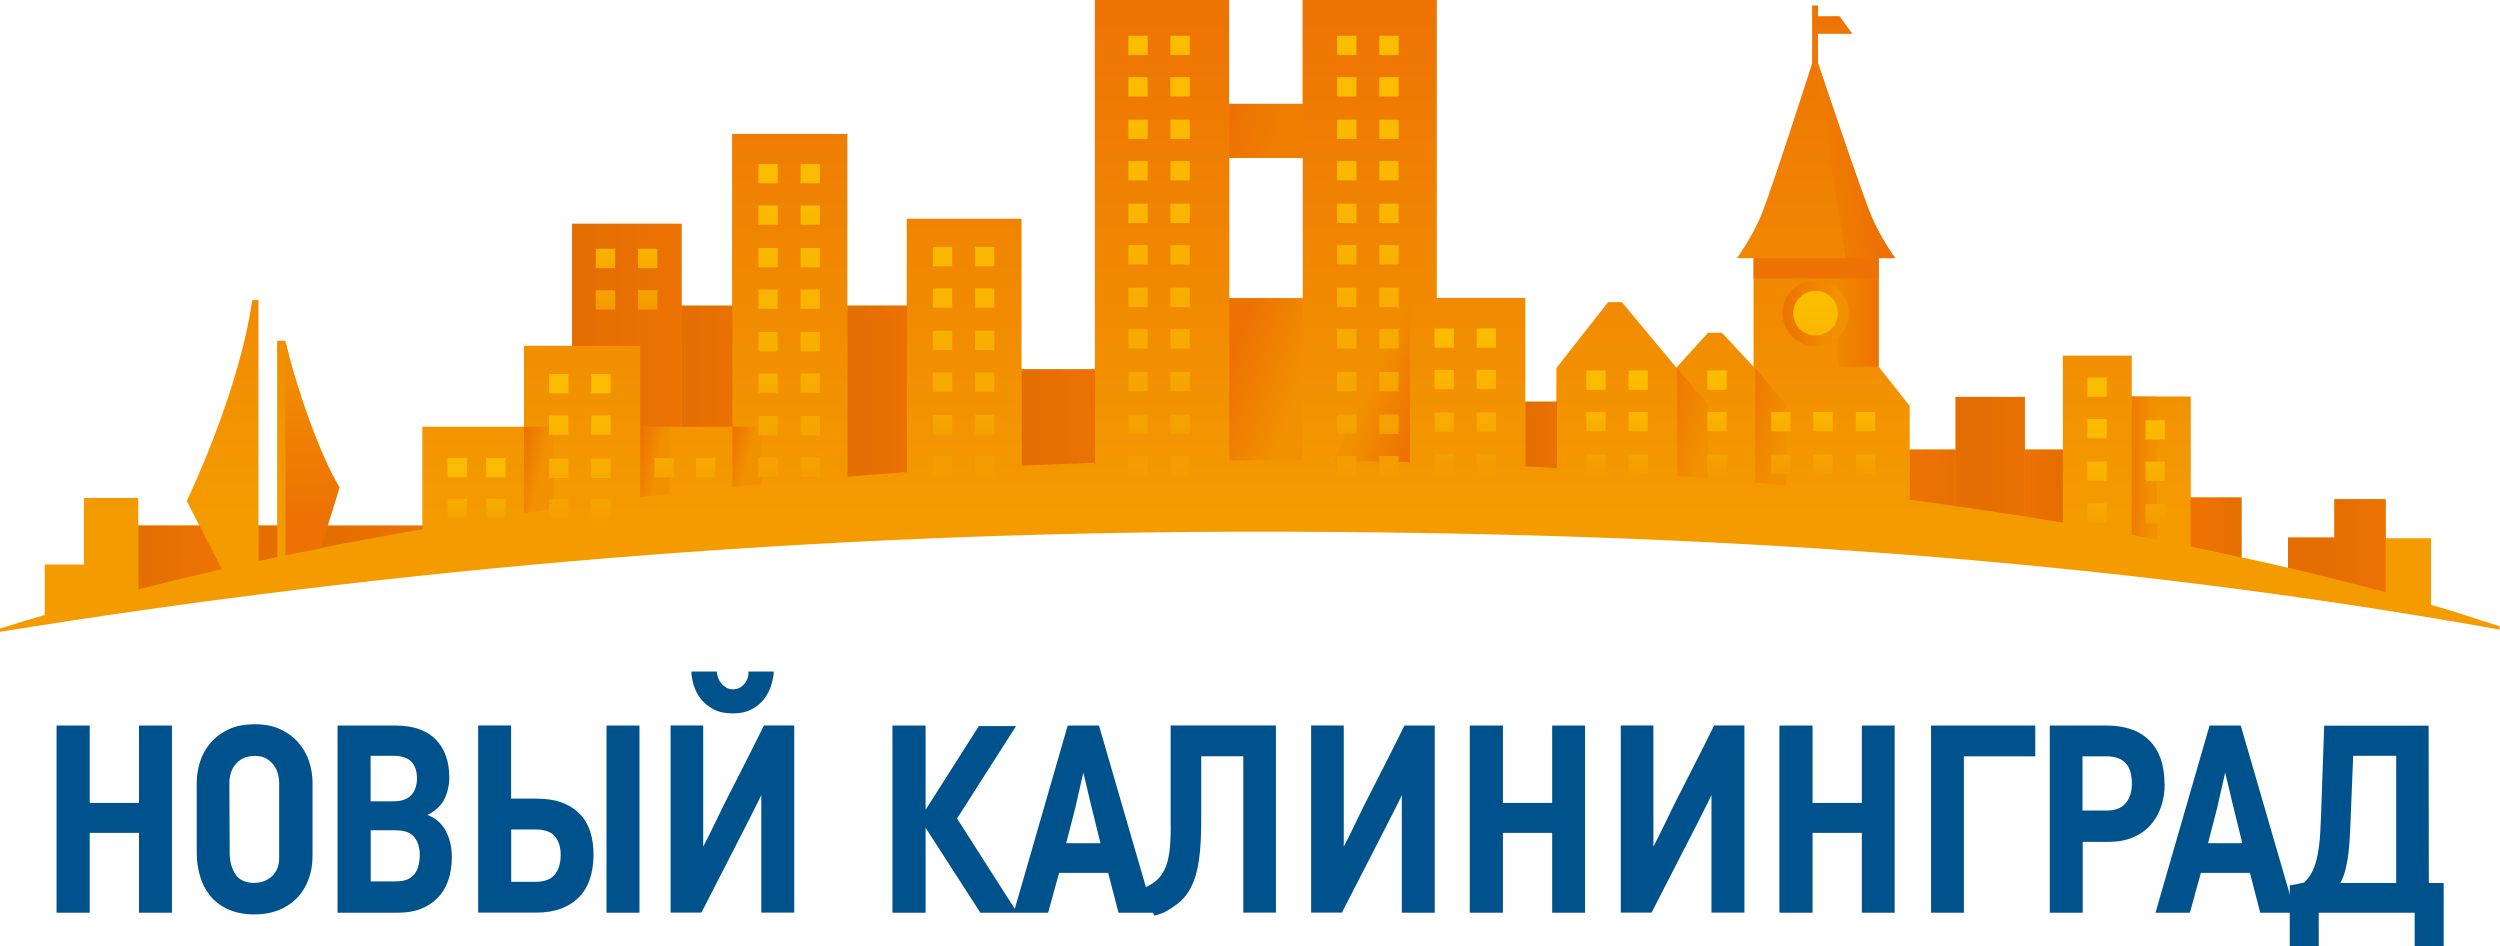 <?xml version="1.0" encoding="UTF-8"?><svg id="_Слой_1" xmlns="http://www.w3.org/2000/svg" xmlns:xlink="http://www.w3.org/1999/xlink" viewBox="0 0 232.93 88.17"><defs><style>.cls-1{fill:url(#linear-gradient-132);}.cls-2{fill:url(#linear-gradient-118);}.cls-3{fill:url(#linear-gradient-61);}.cls-4{fill:url(#linear-gradient-136);}.cls-5{fill:url(#linear-gradient-15);}.cls-6{fill:url(#linear-gradient-13);}.cls-7{fill:url(#linear-gradient-107);}.cls-8{fill:url(#linear-gradient-28);}.cls-9{fill:url(#linear-gradient-65);}.cls-10{fill:url(#linear-gradient-145);}.cls-11{fill:url(#linear-gradient-69);}.cls-12{fill:url(#linear-gradient-53);}.cls-13{fill:url(#linear-gradient-42);}.cls-14{fill:url(#linear-gradient-46);}.cls-15{fill:url(#linear-gradient-142);}.cls-16{fill:url(#linear-gradient-70);}.cls-17{fill:url(#linear-gradient-60);}.cls-18{fill:url(#linear-gradient-93);}.cls-19{fill:url(#linear-gradient-95);}.cls-20{fill:url(#linear-gradient-2);}.cls-21{fill:url(#linear-gradient-100);}.cls-22{fill:url(#linear-gradient-87);}.cls-23{fill:url(#linear-gradient-64);}.cls-24{fill:url(#linear-gradient-56);}.cls-25{fill:url(#linear-gradient-43);}.cls-26{fill:url(#linear-gradient-25);}.cls-27{fill:url(#linear-gradient-82);}.cls-28{fill:url(#linear-gradient-138);}.cls-29{fill:url(#linear-gradient-10);}.cls-30{fill:url(#linear-gradient-12);}.cls-31{fill:url(#linear-gradient-40);}.cls-32{fill:url(#linear-gradient-27);}.cls-33{fill:url(#linear-gradient-68);}.cls-34{fill:url(#linear-gradient-37);}.cls-35{fill:url(#linear-gradient-75);}.cls-36{fill:url(#linear-gradient-55);}.cls-37{fill:url(#linear-gradient-116);}.cls-38{fill:url(#linear-gradient-39);}.cls-39{fill:url(#linear-gradient-89);}.cls-40{fill:url(#linear-gradient-52);}.cls-41{fill:url(#linear-gradient-113);}.cls-42{fill:url(#linear-gradient-122);}.cls-43{fill:url(#linear-gradient-58);}.cls-44{fill:url(#linear-gradient-47);}.cls-45{fill:url(#linear-gradient-26);}.cls-46{fill:url(#linear-gradient-74);}.cls-47{fill:url(#linear-gradient-146);}.cls-48{fill:url(#linear-gradient-97);}.cls-49{fill:url(#linear-gradient-72);}.cls-50{fill:url(#linear-gradient-4);}.cls-51{fill:url(#linear-gradient-35);}.cls-52{fill:#00528c;}.cls-53{fill:url(#linear-gradient-30);}.cls-54{fill:url(#linear-gradient-125);}.cls-55{fill:url(#linear-gradient-76);}.cls-56{fill:url(#linear-gradient-143);}.cls-57{fill:url(#linear-gradient-109);}.cls-58{fill:url(#linear-gradient-73);}.cls-59{fill:url(#linear-gradient-71);}.cls-60{fill:url(#linear-gradient-44);}.cls-61{fill:url(#linear-gradient-144);}.cls-62{fill:url(#linear-gradient-96);}.cls-63{fill:url(#linear-gradient-49);}.cls-64{fill:url(#linear-gradient-3);}.cls-65{fill:url(#linear-gradient-34);}.cls-66{fill:url(#linear-gradient-5);}.cls-67{fill:url(#linear-gradient-38);}.cls-68{fill:url(#linear-gradient-91);}.cls-69{fill:url(#linear-gradient-149);}.cls-70{fill:url(#linear-gradient-22);}.cls-71{fill:url(#linear-gradient-24);}.cls-72{fill:url(#linear-gradient-133);}.cls-73{fill:url(#linear-gradient-94);}.cls-74{fill:url(#linear-gradient-54);}.cls-75{fill:url(#linear-gradient-147);}.cls-76{fill:url(#linear-gradient-92);}.cls-77{fill:url(#linear-gradient-90);}.cls-78{fill:url(#linear-gradient-33);}.cls-79{fill:url(#linear-gradient-79);}.cls-80{fill:url(#linear-gradient-78);}.cls-81{fill:url(#linear-gradient-51);}.cls-82{fill:url(#linear-gradient-8);}.cls-83{fill:url(#linear-gradient-66);}.cls-84{fill:url(#linear-gradient-57);}.cls-85{fill:url(#linear-gradient-77);}.cls-86{fill:url(#linear-gradient-131);}.cls-87{fill:url(#linear-gradient-129);}.cls-88{fill:url(#linear-gradient-103);}.cls-89{fill:url(#linear-gradient-135);}.cls-90{fill:url(#linear-gradient-121);}.cls-91{fill:url(#linear-gradient-110);}.cls-92{fill:url(#linear-gradient-88);}.cls-93{fill:url(#linear-gradient-124);}.cls-94{fill:url(#linear-gradient-128);}.cls-95{fill:url(#linear-gradient-14);}.cls-96{fill:url(#linear-gradient-62);}.cls-97{fill:url(#linear-gradient-29);}.cls-98{fill:url(#linear-gradient-20);}.cls-99{fill:url(#linear-gradient-106);}.cls-100{fill:url(#linear-gradient-67);}.cls-101{fill:url(#linear-gradient-139);}.cls-102{fill:url(#linear-gradient-148);}.cls-103{fill:url(#linear-gradient-17);}.cls-104{fill:url(#linear-gradient-141);}.cls-105{fill:url(#linear-gradient-50);}.cls-106{fill:url(#linear-gradient-7);}.cls-107{fill:url(#linear-gradient-134);}.cls-108{fill:url(#linear-gradient-9);}.cls-109{fill:url(#linear-gradient-104);}.cls-110{fill:url(#linear-gradient-59);}.cls-111{fill:url(#linear-gradient-11);}.cls-112{fill:url(#linear-gradient-120);}.cls-113{fill:url(#linear-gradient-108);}.cls-114{fill:url(#linear-gradient-19);}.cls-115{fill:url(#linear-gradient-101);}.cls-116{fill:url(#linear-gradient-80);}.cls-117{fill:url(#linear-gradient-6);}.cls-118{fill:url(#linear-gradient-83);}.cls-119{fill:url(#linear-gradient-112);}.cls-120{fill:url(#linear-gradient-105);}.cls-121{fill:url(#linear-gradient-137);}.cls-122{fill:url(#linear-gradient-36);}.cls-123{fill:url(#linear-gradient-21);}.cls-124{fill:url(#linear-gradient-119);}.cls-125{fill:url(#linear-gradient-45);}.cls-126{fill:url(#linear-gradient-127);}.cls-127{fill:url(#linear-gradient-85);}.cls-128{fill:url(#linear-gradient-98);}.cls-129{fill:url(#linear-gradient-81);}.cls-130{fill:url(#linear-gradient-84);}.cls-131{fill:url(#linear-gradient-114);}.cls-132{fill:url(#linear-gradient-140);}.cls-133{fill:url(#linear-gradient-117);}.cls-134{fill:url(#linear-gradient-48);}.cls-135{fill:url(#linear-gradient-102);}.cls-136{fill:url(#linear-gradient-32);}.cls-137{fill:url(#linear-gradient-86);}.cls-138{fill:url(#linear-gradient-41);}.cls-139{fill:url(#linear-gradient-130);}.cls-140{fill:url(#linear-gradient-16);}.cls-141{fill:url(#linear-gradient-111);}.cls-142{fill:url(#linear-gradient);}.cls-143{fill:url(#linear-gradient-23);}.cls-144{fill:url(#linear-gradient-31);}.cls-145{fill:url(#linear-gradient-63);}.cls-146{fill:url(#linear-gradient-115);}.cls-147{fill:url(#linear-gradient-126);}.cls-148{fill:url(#linear-gradient-99);}.cls-149{fill:url(#linear-gradient-18);}.cls-150{fill:url(#linear-gradient-123);}</style><linearGradient id="linear-gradient" x1="116.46" y1="-.54" x2="116.46" y2="47.88" gradientUnits="userSpaceOnUse"><stop offset="0" stop-color="#ed7203"/><stop offset="1" stop-color="#f49b00"/></linearGradient><linearGradient id="linear-gradient-2" x1="206.47" y1="70.8" x2="206.47" y2="11.54" gradientUnits="userSpaceOnUse"><stop offset="0" stop-color="#ed7203"/><stop offset="1" stop-color="#dd6306"/></linearGradient><linearGradient id="linear-gradient-3" x1="171.47" y1="29.11" x2="174.95" y2="29.11" gradientUnits="userSpaceOnUse"><stop offset="0" stop-color="#f08700"/><stop offset="1" stop-color="#ed7203"/></linearGradient><linearGradient id="linear-gradient-4" x1="200.64" y1="43.62" x2="197.69" y2="43.61" gradientUnits="userSpaceOnUse"><stop offset="0" stop-color="#f29100"/><stop offset="1" stop-color="#ed7203"/></linearGradient><linearGradient id="linear-gradient-5" x1="159.24" y1="40.28" x2="154.06" y2="38.65" xlink:href="#linear-gradient-4"/><linearGradient id="linear-gradient-6" x1="166.49" y1="40.51" x2="161.12" y2="38.91" xlink:href="#linear-gradient-4"/><linearGradient id="linear-gradient-7" x1="170.53" y1="15.35" x2="173.55" y2="14.89" gradientUnits="userSpaceOnUse"><stop offset="0" stop-color="#ee7d00"/><stop offset="1" stop-color="#ed7203"/></linearGradient><linearGradient id="linear-gradient-8" x1="169.22" y1="25.62" x2="169.22" y2="24.05" gradientUnits="userSpaceOnUse"><stop offset="0" stop-color="#ed7203"/><stop offset="1" stop-color="#ed7203"/></linearGradient><linearGradient id="linear-gradient-9" x1="244.55" y1="96.42" x2="244.55" y2="91.29" gradientTransform="translate(74.79 273.73) rotate(-90)" xlink:href="#linear-gradient-4"/><linearGradient id="linear-gradient-10" x1="118.91" y1="12.36" x2="114.59" y2="11.62" xlink:href="#linear-gradient-7"/><linearGradient id="linear-gradient-11" x1="127.67" y1="35.5" x2="132.66" y2="37.15" xlink:href="#linear-gradient-4"/><linearGradient id="linear-gradient-12" x1="121.04" y1="36.46" x2="114.61" y2="34.12" xlink:href="#linear-gradient-4"/><linearGradient id="linear-gradient-13" x1="61.38" y1="43.12" x2="59.21" y2="42.72" xlink:href="#linear-gradient-4"/><linearGradient id="linear-gradient-14" x1="50.47" y1="43.84" x2="48.13" y2="43.31" xlink:href="#linear-gradient-4"/><linearGradient id="linear-gradient-15" x1="69.8" y1="42.62" x2="67.72" y2="42.09" xlink:href="#linear-gradient-4"/><linearGradient id="linear-gradient-16" x1="29.12" y1="31.58" x2="29.12" y2="48.01" xlink:href="#linear-gradient-4"/><linearGradient id="linear-gradient-17" x1="222.87" y1="50.85" x2="216.46" y2="50.85" gradientUnits="userSpaceOnUse"><stop offset="0" stop-color="#ed7203"/><stop offset="1" stop-color="#e46e02"/></linearGradient><linearGradient id="linear-gradient-18" x1="178.6" y1="44.47" x2="184.43" y2="44.55" xlink:href="#linear-gradient-17"/><linearGradient id="linear-gradient-19" x1="188.78" y1="45.29" x2="191.81" y2="45.29" xlink:href="#linear-gradient-17"/><linearGradient id="linear-gradient-20" x1="190.87" y1="42.55" x2="184.56" y2="42.55" xlink:href="#linear-gradient-17"/><linearGradient id="linear-gradient-21" x1="146.32" y1="40.52" x2="142.27" y2="40.52" xlink:href="#linear-gradient-17"/><linearGradient id="linear-gradient-22" x1="103.22" y1="38.9" x2="95.89" y2="38.9" xlink:href="#linear-gradient-17"/><linearGradient id="linear-gradient-23" x1="71.2" y1="34.12" x2="64.26" y2="34.12" xlink:href="#linear-gradient-17"/><linearGradient id="linear-gradient-24" x1="64.12" y1="30.3" x2="54.2" y2="30.3" xlink:href="#linear-gradient-17"/><linearGradient id="linear-gradient-25" x1="85.87" y1="36.44" x2="80.16" y2="36.44" xlink:href="#linear-gradient-17"/><linearGradient id="linear-gradient-26" x1="20.33" y1="51.94" x2="12.91" y2="51.94" xlink:href="#linear-gradient-17"/><linearGradient id="linear-gradient-27" x1="39.96" y1="50.02" x2="31.31" y2="50.02" xlink:href="#linear-gradient-17"/><linearGradient id="linear-gradient-28" x1="41.1" y1="50.62" x2="31.47" y2="50.62" xlink:href="#linear-gradient-17"/><linearGradient id="linear-gradient-29" x1="204.99" y1="49.15" x2="209.22" y2="49.15" xlink:href="#linear-gradient-17"/><linearGradient id="linear-gradient-30" x1="56.41" y1="28.67" x2="56.41" y2="17.65" gradientUnits="userSpaceOnUse"><stop offset="0" stop-color="#f49b00"/><stop offset=".29" stop-color="#f7aa00"/><stop offset=".67" stop-color="#fab800"/><stop offset="1" stop-color="#fbbd00"/></linearGradient><linearGradient id="linear-gradient-31" x1="60.35" x2="60.35" xlink:href="#linear-gradient-30"/><linearGradient id="linear-gradient-32" x1="60.35" x2="60.35" xlink:href="#linear-gradient-30"/><linearGradient id="linear-gradient-33" x1="71.56" y1="47.54" x2="71.56" y2="11.53" xlink:href="#linear-gradient-30"/><linearGradient id="linear-gradient-34" x1="75.48" y1="47.54" x2="75.48" y2="11.53" xlink:href="#linear-gradient-30"/><linearGradient id="linear-gradient-35" x1="71.56" y1="47.57" x2="71.56" y2="11.52" xlink:href="#linear-gradient-30"/><linearGradient id="linear-gradient-36" x1="75.48" y1="47.57" x2="75.48" y2="11.52" xlink:href="#linear-gradient-30"/><linearGradient id="linear-gradient-37" x1="71.56" y1="47.57" x2="71.56" y2="11.52" xlink:href="#linear-gradient-30"/><linearGradient id="linear-gradient-38" x1="75.48" y1="47.57" x2="75.48" y2="11.52" xlink:href="#linear-gradient-30"/><linearGradient id="linear-gradient-39" x1="71.56" y1="47.53" x2="71.56" y2="11.55" xlink:href="#linear-gradient-30"/><linearGradient id="linear-gradient-40" x1="75.48" y1="47.53" x2="75.48" y2="11.55" xlink:href="#linear-gradient-30"/><linearGradient id="linear-gradient-41" x1="71.56" y1="47.56" x2="71.56" y2="11.52" xlink:href="#linear-gradient-30"/><linearGradient id="linear-gradient-42" x1="75.48" y1="47.56" x2="75.48" y2="11.52" xlink:href="#linear-gradient-30"/><linearGradient id="linear-gradient-43" x1="71.56" y1="47.55" x2="71.56" y2="11.54" xlink:href="#linear-gradient-30"/><linearGradient id="linear-gradient-44" x1="75.48" y1="47.55" x2="75.48" y2="11.54" xlink:href="#linear-gradient-30"/><linearGradient id="linear-gradient-45" x1="71.56" y1="47.56" x2="71.56" y2="11.52" xlink:href="#linear-gradient-30"/><linearGradient id="linear-gradient-46" x1="75.48" y1="47.56" x2="75.48" y2="11.52" xlink:href="#linear-gradient-30"/><linearGradient id="linear-gradient-47" x1="71.56" y1="47.56" x2="71.56" y2="11.53" xlink:href="#linear-gradient-30"/><linearGradient id="linear-gradient-48" x1="75.48" y1="47.56" x2="75.48" y2="11.53" xlink:href="#linear-gradient-30"/><linearGradient id="linear-gradient-49" x1="106.02" y1="44.16" x2="106.02" y2="3.13" xlink:href="#linear-gradient-30"/><linearGradient id="linear-gradient-50" x1="109.95" y1="44.16" x2="109.95" y2="3.13" xlink:href="#linear-gradient-30"/><linearGradient id="linear-gradient-51" x1="106.02" y1="44.13" x2="106.02" y2="3.13" xlink:href="#linear-gradient-30"/><linearGradient id="linear-gradient-52" x1="109.95" y1="44.13" x2="109.95" y2="3.13" xlink:href="#linear-gradient-30"/><linearGradient id="linear-gradient-53" x1="106.02" y1="44.11" x2="106.02" y2="3.14" xlink:href="#linear-gradient-30"/><linearGradient id="linear-gradient-54" x1="109.95" y1="44.11" x2="109.95" y2="3.14" xlink:href="#linear-gradient-30"/><linearGradient id="linear-gradient-55" x1="106.02" y1="44.14" x2="106.02" y2="3.13" xlink:href="#linear-gradient-30"/><linearGradient id="linear-gradient-56" x1="109.95" y1="44.14" x2="109.95" y2="3.13" xlink:href="#linear-gradient-30"/><linearGradient id="linear-gradient-57" x1="106.02" y1="44.14" x2="106.02" y2="3.13" xlink:href="#linear-gradient-30"/><linearGradient id="linear-gradient-58" x1="109.95" y1="44.14" x2="109.95" y2="3.13" xlink:href="#linear-gradient-30"/><linearGradient id="linear-gradient-59" x1="106.02" y1="44.15" x2="106.02" y2="3.12" xlink:href="#linear-gradient-30"/><linearGradient id="linear-gradient-60" x1="109.95" y1="44.15" x2="109.95" y2="3.12" xlink:href="#linear-gradient-30"/><linearGradient id="linear-gradient-61" x1="106.02" y1="44.13" x2="106.02" y2="3.16" xlink:href="#linear-gradient-30"/><linearGradient id="linear-gradient-62" x1="109.95" y1="44.13" x2="109.95" y2="3.16" xlink:href="#linear-gradient-30"/><linearGradient id="linear-gradient-63" x1="106.02" y1="44.15" x2="106.02" y2="3.12" xlink:href="#linear-gradient-30"/><linearGradient id="linear-gradient-64" x1="109.95" y1="44.15" x2="109.95" y2="3.12" xlink:href="#linear-gradient-30"/><linearGradient id="linear-gradient-65" x1="106.02" y1="44.14" x2="106.02" y2="3.14" xlink:href="#linear-gradient-30"/><linearGradient id="linear-gradient-66" x1="109.95" y1="44.14" x2="109.95" y2="3.14" xlink:href="#linear-gradient-30"/><linearGradient id="linear-gradient-67" x1="106.02" y1="44.14" x2="106.02" y2="3.19" xlink:href="#linear-gradient-30"/><linearGradient id="linear-gradient-68" x1="109.95" y1="44.14" x2="109.95" y2="3.19" xlink:href="#linear-gradient-30"/><linearGradient id="linear-gradient-69" x1="106.02" y1="44.15" x2="106.02" y2="3.16" xlink:href="#linear-gradient-30"/><linearGradient id="linear-gradient-70" x1="109.95" y1="44.15" x2="109.95" y2="3.16" xlink:href="#linear-gradient-30"/><linearGradient id="linear-gradient-71" x1="125.48" y1="44.16" x2="125.48" y2="3.13" xlink:href="#linear-gradient-30"/><linearGradient id="linear-gradient-72" x1="129.41" y1="44.16" x2="129.41" y2="3.13" xlink:href="#linear-gradient-30"/><linearGradient id="linear-gradient-73" x1="125.48" y1="44.13" x2="125.48" y2="3.13" xlink:href="#linear-gradient-30"/><linearGradient id="linear-gradient-74" x1="129.41" y1="44.13" x2="129.41" y2="3.13" xlink:href="#linear-gradient-30"/><linearGradient id="linear-gradient-75" x1="125.48" y1="44.11" x2="125.48" y2="3.14" xlink:href="#linear-gradient-30"/><linearGradient id="linear-gradient-76" x1="129.41" y1="44.11" x2="129.41" y2="3.14" xlink:href="#linear-gradient-30"/><linearGradient id="linear-gradient-77" x1="125.48" y1="44.14" x2="125.48" y2="3.13" xlink:href="#linear-gradient-30"/><linearGradient id="linear-gradient-78" x1="129.41" y1="44.14" x2="129.41" y2="3.13" xlink:href="#linear-gradient-30"/><linearGradient id="linear-gradient-79" x1="125.48" y1="44.14" x2="125.48" y2="3.13" xlink:href="#linear-gradient-30"/><linearGradient id="linear-gradient-80" x1="129.41" y1="44.14" x2="129.41" y2="3.13" xlink:href="#linear-gradient-30"/><linearGradient id="linear-gradient-81" x1="125.48" y1="44.15" x2="125.48" y2="3.12" xlink:href="#linear-gradient-30"/><linearGradient id="linear-gradient-82" x1="129.41" y1="44.15" x2="129.41" y2="3.12" xlink:href="#linear-gradient-30"/><linearGradient id="linear-gradient-83" x1="125.48" y1="44.13" x2="125.48" y2="3.16" xlink:href="#linear-gradient-30"/><linearGradient id="linear-gradient-84" x1="129.41" y1="44.13" x2="129.41" y2="3.16" xlink:href="#linear-gradient-30"/><linearGradient id="linear-gradient-85" x1="125.48" y1="44.15" x2="125.48" y2="3.12" xlink:href="#linear-gradient-30"/><linearGradient id="linear-gradient-86" x1="129.41" y1="44.15" x2="129.41" y2="3.12" xlink:href="#linear-gradient-30"/><linearGradient id="linear-gradient-87" x1="125.48" y1="44.14" x2="125.48" y2="3.14" xlink:href="#linear-gradient-30"/><linearGradient id="linear-gradient-88" x1="129.41" y1="44.14" x2="129.41" y2="3.14" xlink:href="#linear-gradient-30"/><linearGradient id="linear-gradient-89" x1="125.48" y1="44.14" x2="125.48" y2="3.19" xlink:href="#linear-gradient-30"/><linearGradient id="linear-gradient-90" x1="129.41" y1="44.14" x2="129.41" y2="3.19" xlink:href="#linear-gradient-30"/><linearGradient id="linear-gradient-91" x1="125.48" y1="44.15" x2="125.48" y2="3.16" xlink:href="#linear-gradient-30"/><linearGradient id="linear-gradient-92" x1="129.41" y1="44.15" x2="129.41" y2="3.16" xlink:href="#linear-gradient-30"/><linearGradient id="linear-gradient-93" x1="87.82" y1="44.15" x2="87.82" y2="14.94" xlink:href="#linear-gradient-30"/><linearGradient id="linear-gradient-94" x1="91.75" y1="44.15" x2="91.75" y2="14.94" xlink:href="#linear-gradient-30"/><linearGradient id="linear-gradient-95" x1="87.82" y1="44.17" x2="87.82" y2="14.93" xlink:href="#linear-gradient-30"/><linearGradient id="linear-gradient-96" x1="91.75" y1="44.17" x2="91.75" y2="14.93" xlink:href="#linear-gradient-30"/><linearGradient id="linear-gradient-97" x1="87.82" y1="44.17" x2="87.82" y2="14.92" xlink:href="#linear-gradient-30"/><linearGradient id="linear-gradient-98" x1="91.75" y1="44.17" x2="91.75" y2="14.92" xlink:href="#linear-gradient-30"/><linearGradient id="linear-gradient-99" x1="87.82" y1="44.15" x2="87.82" y2="14.95" xlink:href="#linear-gradient-30"/><linearGradient id="linear-gradient-100" x1="91.75" y1="44.15" x2="91.75" y2="14.95" xlink:href="#linear-gradient-30"/><linearGradient id="linear-gradient-101" x1="87.82" y1="44.16" x2="87.82" y2="14.95" xlink:href="#linear-gradient-30"/><linearGradient id="linear-gradient-102" x1="91.75" y1="44.16" x2="91.75" y2="14.95" xlink:href="#linear-gradient-30"/><linearGradient id="linear-gradient-103" x1="87.82" y1="44.16" x2="87.82" y2="14.94" xlink:href="#linear-gradient-30"/><linearGradient id="linear-gradient-104" x1="91.75" y1="44.16" x2="91.75" y2="14.94" xlink:href="#linear-gradient-30"/><linearGradient id="linear-gradient-105" x1="52.05" y1="49.09" x2="52.05" y2="34.49" xlink:href="#linear-gradient-30"/><linearGradient id="linear-gradient-106" x1="55.99" y1="49.09" x2="55.99" y2="34.49" xlink:href="#linear-gradient-30"/><linearGradient id="linear-gradient-107" x1="52.05" y1="49.09" x2="52.05" y2="34.49" xlink:href="#linear-gradient-30"/><linearGradient id="linear-gradient-108" x1="55.99" y1="49.09" x2="55.99" y2="34.49" xlink:href="#linear-gradient-30"/><linearGradient id="linear-gradient-109" x1="52.05" y1="49.09" x2="52.05" y2="34.49" xlink:href="#linear-gradient-30"/><linearGradient id="linear-gradient-110" x1="55.99" y1="49.09" x2="55.99" y2="34.49" xlink:href="#linear-gradient-30"/><linearGradient id="linear-gradient-111" x1="52.05" y1="49.09" x2="52.05" y2="34.49" xlink:href="#linear-gradient-30"/><linearGradient id="linear-gradient-112" x1="55.99" y1="49.09" x2="55.99" y2="34.49" xlink:href="#linear-gradient-30"/><linearGradient id="linear-gradient-113" x1="42.59" y1="48.89" x2="42.59" y2="42.86" xlink:href="#linear-gradient-30"/><linearGradient id="linear-gradient-114" x1="46.2" y1="48.89" x2="46.2" y2="42.86" xlink:href="#linear-gradient-30"/><linearGradient id="linear-gradient-115" x1="42.59" y1="48.89" x2="42.59" y2="42.86" xlink:href="#linear-gradient-30"/><linearGradient id="linear-gradient-116" x1="46.2" y1="48.89" x2="46.2" y2="42.86" xlink:href="#linear-gradient-30"/><linearGradient id="linear-gradient-117" x1="65.73" y1="44.09" x2="65.8" y2="34.74" gradientUnits="userSpaceOnUse"><stop offset="0" stop-color="#f6a500"/><stop offset=".13" stop-color="#f7aa00"/><stop offset=".6" stop-color="#fab800"/><stop offset="1" stop-color="#fbbd00"/></linearGradient><linearGradient id="linear-gradient-118" x1="61.87" y1="44.06" x2="61.93" y2="34.72" xlink:href="#linear-gradient-117"/><linearGradient id="linear-gradient-119" x1="134.56" y1="43.48" x2="134.56" y2="29.49" xlink:href="#linear-gradient-30"/><linearGradient id="linear-gradient-120" x1="138.48" y1="43.48" x2="138.48" y2="29.49" xlink:href="#linear-gradient-30"/><linearGradient id="linear-gradient-121" x1="134.56" y1="43.47" x2="134.56" y2="29.49" xlink:href="#linear-gradient-30"/><linearGradient id="linear-gradient-122" x1="138.48" y1="43.47" x2="138.48" y2="29.49" xlink:href="#linear-gradient-30"/><linearGradient id="linear-gradient-123" x1="134.56" y1="43.46" x2="134.56" y2="29.51" xlink:href="#linear-gradient-30"/><linearGradient id="linear-gradient-124" x1="138.48" y1="43.46" x2="138.48" y2="29.51" xlink:href="#linear-gradient-30"/><linearGradient id="linear-gradient-125" x1="134.56" y1="43.47" x2="134.56" y2="29.5" xlink:href="#linear-gradient-30"/><linearGradient id="linear-gradient-126" x1="138.48" y1="43.47" x2="138.48" y2="29.5" xlink:href="#linear-gradient-30"/><linearGradient id="linear-gradient-127" x1="147.75" y1="43.57" x2="148.8" y2="34.62" xlink:href="#linear-gradient-30"/><linearGradient id="linear-gradient-128" x1="151.63" y1="44.03" x2="152.67" y2="35.07" xlink:href="#linear-gradient-30"/><linearGradient id="linear-gradient-129" x1="148.2" y1="43.6" x2="149.24" y2="34.68" xlink:href="#linear-gradient-30"/><linearGradient id="linear-gradient-130" x1="152.07" y1="44.05" x2="153.11" y2="35.13" xlink:href="#linear-gradient-30"/><linearGradient id="linear-gradient-131" x1="148.65" y1="43.66" x2="149.69" y2="34.73" xlink:href="#linear-gradient-30"/><linearGradient id="linear-gradient-132" x1="152.53" y1="44.11" x2="153.57" y2="35.19" xlink:href="#linear-gradient-30"/><linearGradient id="linear-gradient-133" x1="165.42" y1="43.6" x2="166.46" y2="34.68" xlink:href="#linear-gradient-30"/><linearGradient id="linear-gradient-134" x1="169.3" y1="44.06" x2="170.34" y2="35.13" xlink:href="#linear-gradient-30"/><linearGradient id="linear-gradient-135" x1="165.88" y1="43.66" x2="166.92" y2="34.74" xlink:href="#linear-gradient-30"/><linearGradient id="linear-gradient-136" x1="169.75" y1="44.11" x2="170.79" y2="35.19" xlink:href="#linear-gradient-30"/><linearGradient id="linear-gradient-137" x1="173.26" y1="44.05" x2="174.3" y2="35.13" xlink:href="#linear-gradient-30"/><linearGradient id="linear-gradient-138" x1="173.71" y1="44.11" x2="174.75" y2="35.19" xlink:href="#linear-gradient-30"/><linearGradient id="linear-gradient-139" x1="159.02" y1="43.57" x2="160.06" y2="34.62" xlink:href="#linear-gradient-30"/><linearGradient id="linear-gradient-140" x1="159.47" y1="43.6" x2="160.5" y2="34.68" xlink:href="#linear-gradient-30"/><linearGradient id="linear-gradient-141" x1="159.92" y1="43.66" x2="160.96" y2="34.74" xlink:href="#linear-gradient-30"/><linearGradient id="linear-gradient-142" x1="194.66" y1="50.42" x2="195.31" y2="37.65" xlink:href="#linear-gradient-30"/><linearGradient id="linear-gradient-143" x1="194.86" y1="50.42" x2="195.51" y2="37.67" xlink:href="#linear-gradient-30"/><linearGradient id="linear-gradient-144" x1="195.06" y1="50.43" x2="195.71" y2="37.68" xlink:href="#linear-gradient-30"/><linearGradient id="linear-gradient-145" x1="195.26" y1="50.44" x2="195.91" y2="37.69" xlink:href="#linear-gradient-30"/><linearGradient id="linear-gradient-146" x1="200.55" y1="48.8" x2="200.88" y2="37.59" xlink:href="#linear-gradient-30"/><linearGradient id="linear-gradient-147" x1="200.66" y1="48.8" x2="200.99" y2="37.59" xlink:href="#linear-gradient-30"/><linearGradient id="linear-gradient-148" x1="200.78" y1="48.8" x2="201.1" y2="37.61" xlink:href="#linear-gradient-30"/><linearGradient id="linear-gradient-149" x1="169.16" y1="36.27" x2="169.16" y2="28.31" xlink:href="#linear-gradient-30"/></defs><path class="cls-142" d="M226.5,56.34v-6.19h-4.22v-3.64h-4.78v3.57h-4.32v2.82c-1.45-.34-2.89-.66-4.35-.98v-5.55h-4.71v-9.43h-5.5v-3.81h-6.42v8.76h-3.54v-4.91h-6.45v4.91h-4.28v-4.07s-2.9-3.66-2.9-3.66v-10.11h1.54s-1.28-1.73-2.18-3.82c-.91-2.09-5-14.32-5-14.32v-2.76h3.21l-1.21-1.64h-2v-1h-.55v5.4s-3.91,12.22-4.82,14.32c-.91,2.09-2.19,3.82-2.19,3.82h1.55v10.11l-2.94-3.15h-1.3l-2.95,3.24-5.08-6.1h-1.28l-4.82,6.14v3.13h-2.89v-9.66h-8.25V0h-12.51v9.68h-6.84V0h-12.51v34.41h-6.83v-14.03h-10.7v8.1h-5.53v-16h-10.74v16h-4.73v-7.63h-10.19v11.37h-4.47v7.54h-9.47v9.21h-8.85c.58-1.82,1.11-3.56,1.11-3.56-1.86-2.99-4.16-9.69-5.04-13.66h-.75v17.21h-1.74v-21h-.58c-1.22,8.62-6.1,18.72-6.1,18.72,0,0,.51.99,1.17,2.28h-5.69v-2.56h-5.06v6.19h-3.65v4.71c-1.42.41-2.83.84-4.21,1.27l.03.3c36.21-5.87,75.94-9.33,117.01-9.33s78.58,2.43,115.89,9.12v-.31c-2.48-.77-3.91-1.3-6.43-2.01ZM114.54,14.71h6.84v13.07h-6.84v-13.07Z"/><path class="cls-20" d="M208.83,51.92v-5.55h-4.71v4.55c1.58.32,3.15.65,4.71,1Z"/><rect class="cls-64" x="171.29" y="24.05" width="3.75" height="10.11"/><path class="cls-50" d="M200.96,36.96l-2.34-.02v12.9c.78.14,1.56.3,2.34.45v-13.33Z"/><path class="cls-66" d="M159.17,37.73l-2.89-3.38v9.99c.96.08,1.93.15,2.89.23v-6.84Z"/><path class="cls-117" d="M166.41,37.67l-2.88-3.38v10.68c.96.09,1.92.18,2.88.28v-7.58Z"/><path class="cls-106" d="M169.16,5.93l2.82,18.12h4.6s-1.28-1.73-2.18-3.82c-.91-2.09-5-14.32-5-14.32l-.24.02Z"/><rect class="cls-82" x="163.39" y="24.05" width="11.64" height="1.88"/><path class="cls-108" d="M169.16,26.1c1.7,0,3.08,1.38,3.08,3.08s-1.38,3.08-3.08,3.08-3.08-1.38-3.08-3.08,1.38-3.08,3.08-3.08Z"/><rect class="cls-29" x="114.54" y="9.68" width="6.84" height="5.03"/><path class="cls-111" d="M131.36,28.16l-7.1,14.77c2.37.03,4.74.08,7.1.14v-14.91Z"/><path class="cls-30" d="M121.38,42.9v-15.11h-6.84v15.1c.83,0,1.67,0,2.5,0,1.45,0,2.9,0,4.34.02Z"/><path class="cls-6" d="M62.38,39.76h-2.73v6.58c.91-.11,1.82-.22,2.73-.32v-6.26Z"/><path class="cls-95" d="M51.56,39.76h-2.73v8.04c.91-.13,1.82-.27,2.73-.39v-7.64Z"/><path class="cls-5" d="M70.96,39.76h-2.73v5.61c.91-.09,1.82-.18,2.73-.27v-5.34Z"/><path class="cls-140" d="M26.6,51.74l3.27-.64c.58-1.82,1.77-5.69,1.77-5.69-1.86-2.99-4.16-9.69-5.04-13.66v19.98Z"/><path class="cls-103" d="M222.28,55.18v-8.67h-4.78v3.57h-4.32v2.82c3.06.72,6.09,1.48,9.1,2.28Z"/><path class="cls-149" d="M182.22,47.15v-5.26h-4.28v4.68c1.43.18,2.86.38,4.28.58Z"/><path class="cls-114" d="M192.14,48.69h.06v-6.8h-3.54v6.23c1.16.19,2.32.37,3.48.57Z"/><path class="cls-98" d="M188.66,48.12v-11.13h-6.45v10.17c2.16.3,4.31.63,6.45.96Z"/><path class="cls-123" d="M145.07,43.61v-6.18h-2.93v6.03c.98.04,1.96.09,2.93.15Z"/><path class="cls-70" d="M102.03,34.41h-6.83v8.98c2.28-.1,4.55-.19,6.83-.27v-8.71Z"/><rect class="cls-143" x="63.51" y="28.48" width="4.73" height="11.28"/><polygon class="cls-71" points="59.65 39.76 63.51 39.76 63.51 28.48 63.51 20.85 53.32 20.85 53.32 32.22 59.65 32.22 59.65 39.76"/><path class="cls-26" d="M84.5,28.48h-5.53v15.92c1.84-.15,3.68-.28,5.53-.41v-15.51Z"/><path class="cls-45" d="M20.66,53.03c-.62-1.23-1.42-2.79-2.07-4.06h-5.69v5.94c2.53-.65,5.12-1.27,7.75-1.88Z"/><path class="cls-32" d="M30.53,48.97c-.23.72-.47,1.46-.69,2.1,3.13-.62,6.32-1.21,9.55-1.76v-.34h-8.85Z"/><path class="cls-8" d="M25.84,51.89v-2.92h-1.74v3.3c.58-.13,1.16-.25,1.74-.38Z"/><path class="cls-97" d="M208.83,51.92v-5.55h-4.71v4.55c1.58.32,3.15.65,4.71,1Z"/><rect class="cls-53" x="55.51" y="23.18" width="1.8" height="1.8"/><rect class="cls-144" x="59.45" y="23.18" width="1.8" height="1.8"/><rect class="cls-53" x="55.51" y="27.04" width="1.8" height="1.8"/><rect class="cls-136" x="59.45" y="27.04" width="1.8" height="1.8"/><rect class="cls-78" x="70.66" y="15.28" width="1.8" height="1.8"/><rect class="cls-65" x="74.59" y="15.28" width="1.8" height="1.8"/><rect class="cls-51" x="70.66" y="19.14" width="1.8" height="1.8"/><rect class="cls-122" x="74.59" y="19.14" width="1.8" height="1.8"/><rect class="cls-34" x="70.66" y="23.11" width="1.8" height="1.8"/><rect class="cls-67" x="74.59" y="23.11" width="1.8" height="1.8"/><rect class="cls-38" x="70.66" y="26.97" width="1.8" height="1.8"/><rect class="cls-31" x="74.59" y="26.97" width="1.8" height="1.8"/><rect class="cls-138" x="70.66" y="30.94" width="1.8" height="1.8"/><rect class="cls-13" x="74.59" y="30.94" width="1.8" height="1.8"/><rect class="cls-25" x="70.66" y="34.8" width="1.8" height="1.8"/><rect class="cls-60" x="74.59" y="34.8" width="1.8" height="1.8"/><rect class="cls-125" x="70.66" y="38.77" width="1.8" height="1.8"/><rect class="cls-14" x="74.59" y="38.77" width="1.8" height="1.8"/><rect class="cls-44" x="70.66" y="42.63" width="1.8" height="1.8"/><rect class="cls-134" x="74.59" y="42.63" width="1.8" height="1.8"/><rect class="cls-63" x="105.13" y="3.33" width="1.8" height="1.8"/><rect class="cls-105" x="109.05" y="3.33" width="1.8" height="1.8"/><rect class="cls-81" x="105.13" y="7.19" width="1.8" height="1.8"/><rect class="cls-40" x="109.05" y="7.19" width="1.8" height="1.8"/><rect class="cls-12" x="105.13" y="11.15" width="1.8" height="1.8"/><rect class="cls-74" x="109.05" y="11.15" width="1.8" height="1.8"/><rect class="cls-36" x="105.13" y="15.01" width="1.8" height="1.8"/><rect class="cls-24" x="109.05" y="15.01" width="1.8" height="1.8"/><rect class="cls-84" x="105.13" y="18.98" width="1.8" height="1.8"/><rect class="cls-43" x="109.05" y="18.98" width="1.8" height="1.8"/><rect class="cls-110" x="105.13" y="22.84" width="1.8" height="1.8"/><rect class="cls-17" x="109.05" y="22.84" width="1.8" height="1.8"/><rect class="cls-3" x="105.13" y="26.81" width="1.8" height="1.8"/><rect class="cls-96" x="109.05" y="26.81" width="1.8" height="1.8"/><rect class="cls-145" x="105.13" y="30.67" width="1.8" height="1.8"/><rect class="cls-23" x="109.05" y="30.67" width="1.8" height="1.8"/><rect class="cls-9" x="105.13" y="34.66" width="1.8" height="1.8"/><rect class="cls-83" x="109.05" y="34.66" width="1.8" height="1.8"/><rect class="cls-100" x="105.13" y="38.63" width="1.8" height="1.79"/><rect class="cls-33" x="109.05" y="38.63" width="1.8" height="1.79"/><rect class="cls-11" x="105.13" y="42.49" width="1.8" height="1.8"/><rect class="cls-16" x="109.05" y="42.49" width="1.8" height="1.8"/><rect class="cls-59" x="124.58" y="3.33" width="1.8" height="1.8"/><rect class="cls-49" x="128.51" y="3.33" width="1.8" height="1.8"/><rect class="cls-58" x="124.58" y="7.19" width="1.8" height="1.8"/><rect class="cls-46" x="128.51" y="7.19" width="1.8" height="1.8"/><rect class="cls-35" x="124.58" y="11.15" width="1.8" height="1.8"/><rect class="cls-55" x="128.51" y="11.15" width="1.8" height="1.8"/><rect class="cls-85" x="124.58" y="15.01" width="1.8" height="1.8"/><rect class="cls-80" x="128.51" y="15.01" width="1.8" height="1.8"/><rect class="cls-79" x="124.58" y="18.98" width="1.8" height="1.8"/><rect class="cls-116" x="128.51" y="18.98" width="1.8" height="1.8"/><rect class="cls-129" x="124.58" y="22.84" width="1.8" height="1.8"/><rect class="cls-27" x="128.51" y="22.84" width="1.8" height="1.8"/><rect class="cls-118" x="124.58" y="26.81" width="1.8" height="1.8"/><rect class="cls-130" x="128.51" y="26.81" width="1.8" height="1.8"/><rect class="cls-127" x="124.58" y="30.67" width="1.8" height="1.8"/><rect class="cls-137" x="128.51" y="30.67" width="1.8" height="1.8"/><rect class="cls-22" x="124.58" y="34.66" width="1.8" height="1.8"/><rect class="cls-92" x="128.51" y="34.66" width="1.8" height="1.8"/><rect class="cls-39" x="124.58" y="38.63" width="1.8" height="1.79"/><rect class="cls-77" x="128.51" y="38.63" width="1.8" height="1.79"/><rect class="cls-68" x="124.58" y="42.49" width="1.8" height="1.8"/><rect class="cls-76" x="128.51" y="42.49" width="1.8" height="1.8"/><rect class="cls-18" x="86.92" y="23.01" width="1.8" height="1.8"/><rect class="cls-73" x="90.85" y="23.01" width="1.79" height="1.8"/><rect class="cls-19" x="86.92" y="26.87" width="1.8" height="1.8"/><rect class="cls-62" x="90.85" y="26.87" width="1.79" height="1.8"/><rect class="cls-48" x="86.92" y="30.83" width="1.8" height="1.8"/><rect class="cls-128" x="90.85" y="30.83" width="1.79" height="1.8"/><rect class="cls-148" x="86.92" y="34.7" width="1.8" height="1.8"/><rect class="cls-21" x="90.85" y="34.7" width="1.79" height="1.8"/><rect class="cls-115" x="86.92" y="38.66" width="1.8" height="1.8"/><rect class="cls-135" x="90.85" y="38.66" width="1.79" height="1.8"/><rect class="cls-88" x="86.92" y="42.52" width="1.8" height="1.8"/><rect class="cls-109" x="90.85" y="42.52" width="1.79" height="1.8"/><rect class="cls-120" x="51.16" y="34.85" width="1.8" height="1.8"/><rect class="cls-99" x="55.09" y="34.85" width="1.8" height="1.8"/><rect class="cls-7" x="51.16" y="38.71" width="1.8" height="1.8"/><rect class="cls-113" x="55.09" y="38.71" width="1.8" height="1.8"/><rect class="cls-57" x="51.16" y="42.73" width="1.8" height="1.8"/><rect class="cls-91" x="55.09" y="42.73" width="1.8" height="1.8"/><rect class="cls-141" x="51.16" y="46.54" width="1.8" height="1.8"/><rect class="cls-119" x="55.09" y="46.54" width="1.8" height="1.8"/><rect class="cls-41" x="41.7" y="42.67" width="1.8" height="1.8"/><rect class="cls-131" x="45.3" y="42.67" width="1.8" height="1.8"/><rect class="cls-146" x="41.7" y="46.48" width="1.8" height="1.8"/><rect class="cls-37" x="45.3" y="46.48" width="1.8" height="1.8"/><rect class="cls-133" x="64.84" y="42.68" width="1.8" height="1.8"/><rect class="cls-2" x="60.97" y="42.68" width="1.79" height="1.8"/><rect class="cls-124" x="133.66" y="30.6" width="1.8" height="1.8"/><rect class="cls-112" x="137.58" y="30.6" width="1.8" height="1.8"/><rect class="cls-90" x="133.66" y="34.46" width="1.8" height="1.8"/><rect class="cls-42" x="137.58" y="34.46" width="1.8" height="1.8"/><rect class="cls-150" x="133.66" y="38.43" width="1.8" height="1.8"/><rect class="cls-93" x="137.58" y="38.43" width="1.8" height="1.8"/><rect class="cls-54" x="133.66" y="42.29" width="1.8" height="1.8"/><rect class="cls-147" x="137.58" y="42.29" width="1.8" height="1.8"/><rect class="cls-126" x="147.8" y="34.52" width="1.8" height="1.8"/><rect class="cls-94" x="151.73" y="34.52" width="1.8" height="1.8"/><rect class="cls-87" x="147.8" y="38.39" width="1.8" height="1.8"/><rect class="cls-139" x="151.73" y="38.39" width="1.8" height="1.8"/><rect class="cls-86" x="147.8" y="42.36" width="1.8" height="1.8"/><rect class="cls-1" x="151.73" y="42.36" width="1.8" height="1.8"/><rect class="cls-72" x="165.03" y="38.39" width="1.79" height="1.8"/><rect class="cls-107" x="168.95" y="38.39" width="1.8" height="1.8"/><rect class="cls-89" x="165.03" y="42.36" width="1.79" height="1.8"/><rect class="cls-4" x="168.95" y="42.36" width="1.8" height="1.8"/><rect class="cls-121" x="172.91" y="38.39" width="1.8" height="1.8"/><rect class="cls-28" x="172.91" y="42.36" width="1.8" height="1.8"/><rect class="cls-101" x="159.07" y="34.52" width="1.8" height="1.8"/><rect class="cls-132" x="159.07" y="38.39" width="1.8" height="1.8"/><rect class="cls-104" x="159.07" y="42.36" width="1.8" height="1.8"/><rect class="cls-15" x="194.49" y="35.17" width="1.8" height="1.8"/><rect class="cls-56" x="194.49" y="39.04" width="1.8" height="1.8"/><rect class="cls-61" x="194.49" y="43" width="1.8" height="1.8"/><rect class="cls-10" x="194.49" y="46.91" width="1.8" height="1.8"/><rect class="cls-47" x="199.91" y="39.15" width="1.79" height="1.8"/><rect class="cls-75" x="199.91" y="43.01" width="1.79" height="1.8"/><rect class="cls-102" x="199.91" y="46.98" width="1.79" height="1.8"/><path class="cls-69" d="M171.24,29.18c0,1.15-.93,2.08-2.08,2.08s-2.08-.93-2.08-2.08.93-2.08,2.08-2.08,2.08.93,2.08,2.08Z"/><polygon class="cls-52" points="12.95 74.81 8.36 74.81 8.36 67.6 5.27 67.6 5.27 85.04 8.36 85.04 8.36 77.6 12.95 77.6 12.95 85.04 16.02 85.04 16.02 67.6 12.95 67.6 12.95 74.81"/><path class="cls-52" d="M27.82,69.21c-.44-.51-1.01-.94-1.68-1.25-.67-.32-1.48-.48-2.4-.48-.99,0-1.83.17-2.51.51-.68.33-1.24.77-1.67,1.29-.43.52-.74,1.11-.94,1.75-.19.63-.29,1.27-.29,1.89v6.49c0,.77.1,1.51.3,2.2.2.7.52,1.32.95,1.85.43.53,1,.96,1.69,1.27.69.31,1.52.47,2.47.47.79,0,1.52-.13,2.17-.38.65-.25,1.23-.62,1.71-1.1.48-.48.85-1.06,1.11-1.74.26-.67.39-1.43.39-2.27v-6.79c0-.65-.11-1.31-.31-1.95-.21-.65-.54-1.23-.99-1.75ZM23.77,82.27c-.86,0-1.47-.26-1.82-.79-.36-.54-.55-1.21-.55-2.01l-.03-6.58c0-.25.04-.52.12-.81.08-.28.21-.55.39-.79.18-.24.42-.45.72-.61.3-.16.68-.25,1.14-.25s.82.09,1.11.27c.29.18.52.4.69.64.17.25.3.52.36.79.07.28.11.52.11.72v7.08c0,.72-.22,1.29-.66,1.7-.44.41-.97.62-1.58.62Z"/><path class="cls-52" d="M41.54,77.42c-.19-.36-.45-.67-.76-.94-.27-.23-.6-.42-.96-.55.75-.37,1.27-.86,1.57-1.45.31-.62.47-1.31.47-2.06,0-1.47-.42-2.66-1.26-3.52-.84-.86-2.1-1.3-3.76-1.3h-5.39v17.44h5.66c1.51,0,2.73-.45,3.63-1.35.9-.89,1.36-2.2,1.36-3.87,0-.42-.05-.84-.14-1.25-.09-.42-.24-.8-.43-1.15ZM34.53,77.36h2.35c.8,0,1.37.21,1.71.62.34.42.52.99.52,1.68,0,.34-.04.66-.11.96-.07.3-.19.56-.36.79-.17.22-.39.39-.67.52-.28.12-.63.19-1.06.19h-2.37v-4.76ZM38.32,74.07c-.34.39-.91.59-1.67.59h-2.12v-4.24h2.1c.78,0,1.36.19,1.7.55.35.37.52.89.52,1.54s-.18,1.17-.52,1.56Z"/><path class="cls-52" d="M54.04,75.87c-.43-.46-.99-.83-1.65-1.08-.66-.25-1.46-.38-2.38-.38h-2.39v-6.82h-3.07v17.44h5.44c1.64,0,2.95-.46,3.89-1.37.94-.91,1.42-2.28,1.42-4.07,0-.75-.1-1.45-.3-2.08-.2-.63-.52-1.19-.95-1.65ZM47.62,77.28h2.25c.85,0,1.46.21,1.82.63.37.43.55,1.02.55,1.76s-.19,1.39-.56,1.83c-.37.44-.97.66-1.78.66h-2.27v-4.89Z"/><rect class="cls-52" x="56.51" y="67.6" width="3.07" height="17.44"/><path class="cls-52" d="M64.66,63.92c.14.44.36.85.65,1.22.3.37.69.69,1.18.95.49.26,1.09.38,1.8.38s1.26-.13,1.74-.38c.47-.25.86-.57,1.15-.95.29-.37.51-.78.65-1.22.14-.44.23-.85.26-1.21v-.14s-2.35,0-2.35,0v.13c0,.17-.03.34-.09.51-.06.18-.15.34-.28.49-.12.15-.27.28-.46.38-.34.19-.87.2-1.22,0-.18-.1-.33-.22-.46-.38-.13-.15-.23-.31-.3-.49-.07-.17-.11-.35-.13-.52v-.12h-2.38v.13c.02.37.1.78.23,1.22Z"/><path class="cls-52" d="M71.14,67.67c-.61,1.23-1.22,2.46-1.83,3.65-.61,1.2-1.23,2.41-1.85,3.63-.35.71-.69,1.42-1.03,2.12-.29.6-.59,1.21-.91,1.81v-11.29h-3.04v17.44h2.87l4.09-7.97c.28-.54.56-1.1.84-1.66.23-.46.46-.91.65-1.32v10.95h3.07v-17.44h-2.82l-.03.07Z"/><path class="cls-52" d="M102.38,67.6h-2.9l-4.93,17.08-5.38-8.42,5.5-8.61h-3.47l-4.96,7.8v-7.85h-3.09v17.44h3.09v-7.91l5.1,7.91h6.31l.03-.09c.05-.15.12-.4.21-.75.09-.35.19-.71.3-1.11.11-.39.21-.76.31-1.11.08-.28.14-.5.18-.65h4.57l.96,3.71h3.25l-5.04-17.35-.03-.09ZM100.93,71.96c.03.12.06.26.1.43l.26,1.07c.09.38.17.74.25,1.08l.99,4.02h-3.19l.85-3.3.75-3.3Z"/><path class="cls-52" d="M109.08,76.96c0,.98-.04,1.81-.13,2.45-.09.65-.24,1.19-.45,1.62-.21.43-.48.78-.82,1.06-.35.28-.78.53-1.29.73l-.11.04,1.27,2.44c.9-.18,1.35-.53,1.95-.94.61-.41,1.1-.98,1.46-1.68.36-.69.61-1.55.75-2.56.14-1,.21-2.2.21-3.56v-6.1h3.92v14.57h3.04v-17.44h-9.81v9.36Z"/><path class="cls-52" d="M130.82,67.67c-.61,1.23-1.22,2.46-1.83,3.65-.61,1.2-1.23,2.41-1.85,3.63-.35.71-.69,1.42-1.03,2.12-.29.6-.59,1.21-.91,1.81v-11.29h-3.04v17.44h2.87l4.09-7.97c.28-.54.56-1.09.84-1.65.23-.46.46-.91.65-1.32v10.95h3.07v-17.44h-2.82l-.03.07Z"/><polygon class="cls-52" points="144.62 74.81 140.03 74.81 140.03 67.6 136.94 67.6 136.94 85.04 140.03 85.04 140.03 77.6 144.62 77.6 144.62 85.04 147.68 85.04 147.68 67.6 144.62 67.6 144.62 74.81"/><path class="cls-52" d="M159.67,67.67c-.61,1.23-1.22,2.46-1.83,3.65-.61,1.2-1.23,2.41-1.85,3.63-.35.71-.69,1.42-1.03,2.12-.29.6-.59,1.21-.91,1.81v-11.29h-3.04v17.44h2.87l4.09-7.97c.28-.54.56-1.1.84-1.66.23-.46.46-.91.65-1.32v10.95h3.07v-17.44h-2.82l-.03.07Z"/><polygon class="cls-52" points="173.47 74.81 168.88 74.81 168.88 67.6 165.79 67.6 165.79 85.04 168.88 85.04 168.88 77.6 173.47 77.6 173.47 85.04 176.53 85.04 176.53 67.6 173.47 67.6 173.47 74.81"/><polygon class="cls-52" points="179.92 85.04 182.98 85.04 182.98 70.47 189.63 70.47 189.63 67.6 179.92 67.6 179.92 85.04"/><path class="cls-52" d="M201.67,73.03c0-.92-.13-1.72-.38-2.4-.25-.68-.62-1.25-1.09-1.7-.47-.45-1.04-.79-1.7-1-.65-.22-1.4-.33-2.21-.33h-5.31v17.44h3.07v-6.6h2.39c.87,0,1.64-.14,2.3-.42.66-.28,1.21-.67,1.64-1.16.43-.49.76-1.07.98-1.72.22-.65.33-1.37.33-2.12ZM194.04,70.47h2.22c.8,0,1.4.21,1.79.63.39.43.58,1.05.58,1.87s-.19,1.42-.58,1.87c-.38.45-.97.68-1.77.68h-2.25v-5.06Z"/><path class="cls-52" d="M208.77,67.6h-2.9l-5.04,17.44h3.2l.03-.09c.05-.15.12-.4.21-.75.09-.35.19-.71.3-1.11.11-.39.21-.76.31-1.11.08-.28.14-.5.18-.65h4.57l.96,3.71h3.25l-5.04-17.35-.03-.09ZM207.32,71.96c.02.12.06.26.1.43l.26,1.07c.09.38.17.74.25,1.08l.99,4.02h-3.19l.85-3.3.75-3.3Z"/><path class="cls-52" d="M226.3,82.27c0-2.41,0-4.81-.01-7.21,0-2.44-.01-4.88-.01-7.33v-.12h-9.73l-.25,7.13c-.03,1.1-.08,2.06-.12,2.87-.05.81-.14,1.52-.26,2.11-.12.59-.28,1.09-.48,1.49-.2.39-.47.75-.77,1.02-.21.05-.42.09-.61.13-.2.04-.4.08-.61.11l-.11.02v5.68h2.7v-3.13h8.94v3.13h2.7v-5.9h-1.36ZM223.26,70.42v11.85h-5.21c.18-.32.33-.68.44-1.09.13-.49.24-1.04.31-1.63.07-.61.13-1.26.16-1.94l.29-7.19h4Z"/></svg>